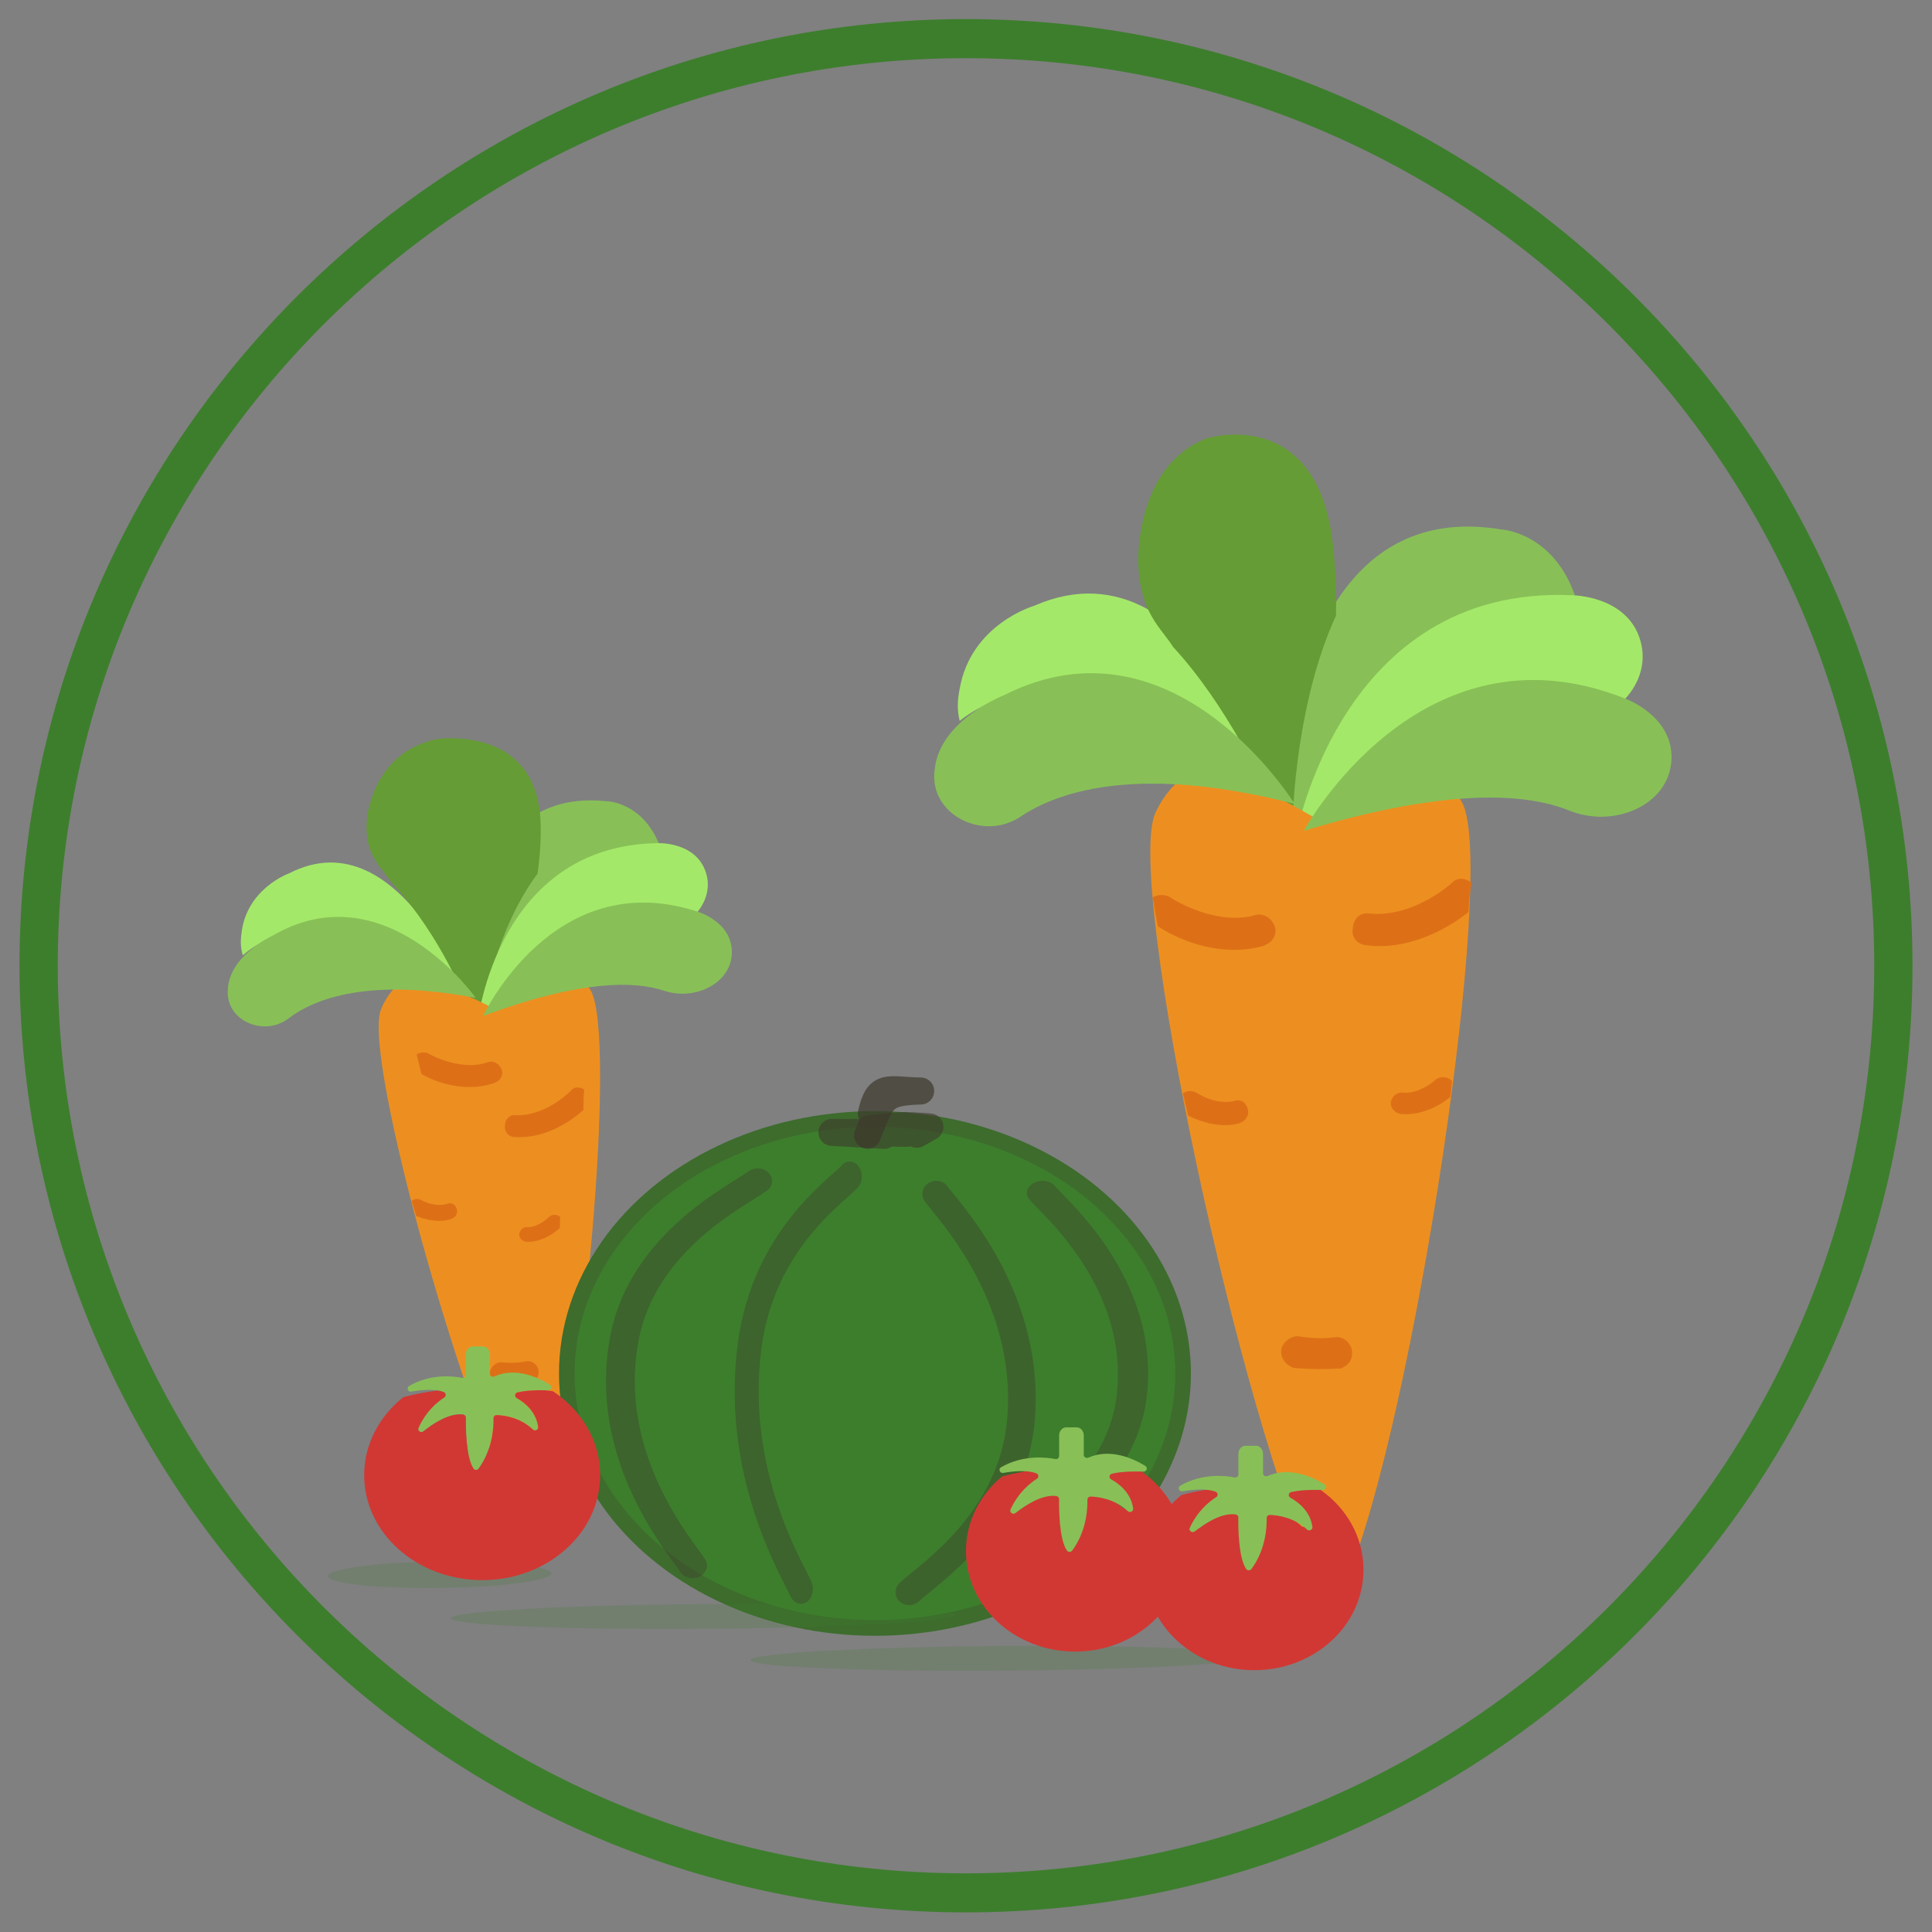 <?xml version="1.0" encoding="UTF-8" standalone="no"?>
<!DOCTYPE svg PUBLIC "-//W3C//DTD SVG 1.1//EN" "http://www.w3.org/Graphics/SVG/1.1/DTD/svg11.dtd">
<svg width="100%" height="100%" viewBox="0 0 50 50" version="1.1" xmlns="http://www.w3.org/2000/svg" xmlns:xlink="http://www.w3.org/1999/xlink" xml:space="preserve" xmlns:serif="http://www.serif.com/" style="fill-rule:evenodd;clip-rule:evenodd;stroke-linecap:round;stroke-linejoin:round;stroke-miterlimit:1.5;">
    <rect x="0" y="0" width="50" height="50" fill="#808080" stroke="none"/>
    <g id="enuD8VgjzrC4" transform="matrix(0.413,-0.018,0.018,0.413,14.988,8.79)">
        <path d="M61.574,20.211C61.574,20.211 61.75,20.215 61.927,20.218C61.949,19.783 61.794,19.344 61.639,18.906C60.47,14.705 57.162,14.385 57.162,14.385C43.059,11.434 42.523,32.762 42.523,32.762C43.048,32.162 43.6,31.736 44.226,31.225C45.675,26.286 50.028,18.438 61.573,20.211L61.574,20.211Z" style="fill:rgb(136,192,87);fill-rule:nonzero;"/>
        <path d="M26.106,23.386C36.012,20.277 41.166,28.334 42.95,32.253C43.033,32.319 43.117,32.385 43.117,32.385C43.117,32.385 38.665,13.657 27.741,17.883C27.741,17.883 23.727,18.849 22.847,22.881C22.666,23.624 22.629,24.186 22.759,24.879C24.326,23.753 26.106,23.386 26.106,23.386Z" style="fill:rgb(164,232,105);fill-rule:nonzero;"/>
        <path d="M38.973,7.888C34.406,9.417 34.364,15.449 34.364,15.449C34.313,18.608 35.583,19.561 36.313,20.841C39.414,24.507 41.714,29.719 42.657,32.541C42.856,32.834 43.055,33.127 43.233,33.263C43.315,30.948 44.005,24.343 46.584,19.328C46.684,17.726 46.694,16.055 46.549,14.404C45.731,6.082 38.973,7.888 38.973,7.888Z" style="fill:rgb(101,156,53);fill-rule:nonzero;"/>
        <path d="M43.433,33.182C43.433,33.182 46.868,17.42 61.402,18.692C61.402,18.692 64.911,18.856 65.569,21.774C66.228,24.692 63.131,27.218 59.934,26.881C56.979,26.612 51.919,27.632 43.433,33.182Z" style="fill:rgb(164,232,105);fill-rule:nonzero;"/>
        <path d="M44.853,31.939C45.032,32.494 45.201,32.908 45.201,32.908C45.201,32.908 45.304,32.334 45.605,31.535C45.257,31.629 45.126,31.779 44.853,31.939Z" style="fill:rgb(242,104,28);fill-rule:nonzero;"/>
        <path d="M53.973,31.378C53.419,30.241 52.649,29.455 51.664,28.88C49.747,29.639 47.545,30.677 45.055,32.138C42.315,30.342 39.923,29.187 37.81,28.318C36.532,28.871 35.462,29.779 34.741,31.186C32.647,35.479 38.528,69.905 42.816,79.565C43.231,80.417 44.291,80.499 44.654,79.583C49.205,69.94 55.981,35.711 53.973,31.378Z" style="fill:rgb(237,143,32);fill-rule:nonzero;"/>
        <path d="M44.53,64.454C43.772,64.521 43.054,64.453 42.288,64.298C41.794,64.223 41.225,64.643 41.151,65.137C41.076,65.632 41.496,66.201 41.99,66.275C42.844,66.384 43.785,66.445 44.679,66.418C44.814,66.458 44.991,66.364 45.079,66.316C45.431,66.126 45.6,65.808 45.587,65.361C45.526,64.826 45.065,64.393 44.53,64.454Z" style="fill:rgb(221,112,23);fill-rule:nonzero;"/>
        <path d="M41.136,39.786C41.344,39.702 41.551,39.619 41.683,39.469C41.882,39.244 42.006,38.953 41.914,38.605C41.738,38.049 41.223,37.726 40.733,37.827C38.99,38.287 36.812,37.429 35.482,36.518C35.182,36.253 34.617,36.287 34.344,36.446C34.453,37.077 34.488,37.641 34.597,38.272C36.227,39.448 38.762,40.356 41.136,39.786Z" style="fill:rgb(221,112,23);fill-rule:nonzero;"/>
        <path d="M53.063,36.39C51.797,37.389 49.753,38.322 47.913,38.052C47.346,37.914 46.854,38.271 46.787,38.908C46.65,39.475 47.007,39.968 47.644,40.034C50.051,40.441 52.518,39.364 54.066,38.221C54.132,37.585 54.199,36.948 54.336,36.381C53.839,36.031 53.414,36.034 53.063,36.39Z" style="fill:rgb(221,112,23);fill-rule:nonzero;"/>
        <path d="M35.706,48.791C35.952,48.623 36.255,48.604 36.569,48.788C37.147,49.209 38.077,49.557 38.883,49.404C39.283,49.277 39.649,49.508 39.722,49.961C39.784,50.212 39.692,50.421 39.547,50.582C39.451,50.69 39.301,50.75 39.152,50.81C38.047,51.083 36.808,50.653 35.975,50.198" style="fill:rgb(221,112,23);fill-rule:nonzero;"/>
        <path d="M52.431,49.736C51.674,50.312 50.489,50.844 49.255,50.665C48.874,50.573 48.636,50.243 48.682,49.91C48.775,49.53 49.106,49.289 49.439,49.334C50.151,49.47 51.051,49.035 51.572,48.604C51.856,48.411 52.283,48.455 52.521,48.691L52.569,48.738" style="fill:rgb(221,112,23);fill-rule:nonzero;"/>
        <path d="M43.486,30.988C43.486,30.988 36.508,18.482 25.622,23.387C25.622,23.387 21.528,24.762 21.071,27.829C20.536,30.625 23.851,32.482 26.246,31.072C28.874,29.45 34.085,28.128 43.486,30.988Z" style="fill:rgb(136,192,87);fill-rule:nonzero;"/>
        <path d="M43.984,32.693C43.984,32.693 51.81,19.675 64.384,25.274C64.384,25.274 67.463,26.498 67.168,29.305C66.873,32.112 63.348,33.416 60.601,32.134C58.047,30.987 53.227,30.343 43.984,32.693Z" style="fill:rgb(136,192,87);fill-rule:nonzero;"/>
    </g>
    <g id="enuD8VgjzrC41" serif:id="enuD8VgjzrC4" transform="matrix(0.282,-0.03,0.03,0.282,-0.88,18.392)">
        <path d="M61.574,20.211C61.574,20.211 61.75,20.215 61.927,20.218C61.949,19.783 61.794,19.344 61.639,18.906C60.47,14.705 57.162,14.385 57.162,14.385C43.059,11.434 42.523,32.762 42.523,32.762C43.048,32.162 43.6,31.736 44.226,31.225C45.675,26.286 50.028,18.438 61.573,20.211L61.574,20.211Z" style="fill:rgb(136,192,87);fill-rule:nonzero;"/>
        <path d="M26.106,23.386C36.012,20.277 41.166,28.334 42.95,32.253C43.033,32.319 43.117,32.385 43.117,32.385C43.117,32.385 38.665,13.657 27.741,17.883C27.741,17.883 23.727,18.849 22.847,22.881C22.666,23.624 22.629,24.186 22.759,24.879C24.326,23.753 26.106,23.386 26.106,23.386Z" style="fill:rgb(164,232,105);fill-rule:nonzero;"/>
        <g transform="matrix(1.279,0.215,-0.17,1.009,-6.002,-9.215)">
            <path d="M38.973,7.888C34.406,9.417 34.364,15.449 34.364,15.449C34.313,18.608 35.583,19.561 36.313,20.841C39.414,24.507 41.714,29.719 42.657,32.541C42.856,32.834 43.055,33.127 43.233,33.263C43.315,30.948 44.005,24.343 46.584,19.328C46.684,17.726 46.694,16.055 46.549,14.404C45.731,6.082 38.973,7.888 38.973,7.888Z" style="fill:rgb(101,156,53);fill-rule:nonzero;"/>
        </g>
        <path d="M43.433,33.182C43.433,33.182 46.868,17.42 61.402,18.692C61.402,18.692 64.911,18.856 65.569,21.774C66.228,24.692 63.131,27.218 59.934,26.881C56.979,26.612 51.919,27.632 43.433,33.182Z" style="fill:rgb(164,232,105);fill-rule:nonzero;"/>
        <path d="M44.853,31.939C45.032,32.494 45.201,32.908 45.201,32.908C45.201,32.908 45.304,32.334 45.605,31.535C45.257,31.629 45.126,31.779 44.853,31.939Z" style="fill:rgb(242,104,28);fill-rule:nonzero;"/>
        <path d="M53.973,31.378C53.419,30.241 52.649,29.455 51.664,28.88C49.747,29.639 47.545,30.677 45.055,32.138C42.315,30.342 39.923,29.187 37.81,28.318C36.532,28.871 35.462,29.779 34.741,31.186C32.647,35.479 38.528,69.905 42.816,79.565C43.231,80.417 44.291,80.499 44.654,79.583C49.205,69.94 55.981,35.711 53.973,31.378Z" style="fill:rgb(237,143,32);fill-rule:nonzero;"/>
        <path d="M44.53,64.454C43.772,64.521 43.054,64.453 42.288,64.298C41.794,64.223 41.225,64.643 41.151,65.137C41.076,65.632 41.496,66.201 41.99,66.275C42.844,66.384 43.785,66.445 44.679,66.418C44.814,66.458 44.991,66.364 45.079,66.316C45.431,66.126 45.6,65.808 45.587,65.361C45.526,64.826 45.065,64.393 44.53,64.454Z" style="fill:rgb(221,112,23);fill-rule:nonzero;"/>
        <g transform="matrix(1,2.77556e-17,-2.77556e-17,1,3.229,-0.897)">
            <path d="M41.136,39.786C41.344,39.702 41.551,39.619 41.683,39.469C41.882,39.244 42.006,38.953 41.914,38.605C41.738,38.049 41.223,37.726 40.733,37.827C38.99,38.287 36.812,37.429 35.482,36.518C35.182,36.253 34.617,36.287 34.344,36.446C34.453,37.077 34.488,37.641 34.597,38.272C36.227,39.448 38.762,40.356 41.136,39.786Z" style="fill:rgb(221,112,23);fill-rule:nonzero;"/>
        </g>
        <g transform="matrix(1,2.77556e-17,-2.77556e-17,1,-1.885,3.967)">
            <path d="M53.063,36.39C51.797,37.389 49.753,38.322 47.913,38.052C47.346,37.914 46.854,38.271 46.787,38.908C46.65,39.475 47.007,39.968 47.644,40.034C50.051,40.441 52.518,39.364 54.066,38.221C54.132,37.585 54.199,36.948 54.336,36.381C53.839,36.031 53.414,36.034 53.063,36.39Z" style="fill:rgb(221,112,23);fill-rule:nonzero;"/>
        </g>
        <path d="M35.706,48.791C35.952,48.623 36.255,48.604 36.569,48.788C37.147,49.209 38.077,49.557 38.883,49.404C39.283,49.277 39.649,49.508 39.722,49.961C39.784,50.212 39.692,50.421 39.547,50.582C39.451,50.69 39.301,50.75 39.152,50.81C38.047,51.083 36.808,50.653 35.975,50.198" style="fill:rgb(221,112,23);fill-rule:nonzero;"/>
        <g transform="matrix(1,2.77556e-17,-2.77556e-17,1,-3.537,2.943)">
            <path d="M52.431,49.736C51.674,50.312 50.489,50.844 49.255,50.665C48.874,50.573 48.636,50.243 48.682,49.91C48.775,49.53 49.106,49.289 49.439,49.334C50.151,49.47 51.051,49.035 51.572,48.604C51.856,48.411 52.283,48.455 52.521,48.691L52.569,48.738" style="fill:rgb(221,112,23);fill-rule:nonzero;"/>
        </g>
        <path d="M43.486,30.988C43.486,30.988 36.508,18.482 25.622,23.387C25.622,23.387 21.528,24.762 21.071,27.829C20.536,30.625 23.851,32.482 26.246,31.072C28.874,29.45 34.085,28.128 43.486,30.988Z" style="fill:rgb(136,192,87);fill-rule:nonzero;"/>
        <path d="M43.984,32.693C43.984,32.693 51.81,19.675 64.384,25.274C64.384,25.274 67.463,26.498 67.168,29.305C66.873,32.112 63.348,33.416 60.601,32.134C58.047,30.987 53.227,30.343 43.984,32.693Z" style="fill:rgb(136,192,87);fill-rule:nonzero;"/>
    </g>
    <g transform="matrix(1.393,0,0,1.401,-1.805,14.215)">
        <ellipse cx="17.551" cy="15.225" rx="5.725" ry="4.701" style="fill:rgb(61,126,45);stroke:rgb(61,108,45);stroke-width:0.29px;"/>
    </g>
    <g transform="matrix(1.009,0,0,0.878,-1.253,4.308)">
        <path d="M20.676,29.904C20.197,30.321 17.734,31.659 17.257,34.546C16.668,38.104 18.786,40.805 19.006,41.238" style="fill:none;stroke:rgb(61,59,45);stroke-opacity:0.38;stroke-width:0.74px;"/>
    </g>
    <g transform="matrix(0.758,0,0,0.942,6.321,2.276)">
        <path d="M20.676,29.904C20.197,30.321 17.734,31.659 17.257,34.546C16.668,38.104 18.786,40.805 19.006,41.238" style="fill:none;stroke:rgb(61,59,45);stroke-opacity:0.38;stroke-width:0.82px;"/>
    </g>
    <g transform="matrix(-0.952,0.084,-0.079,-0.897,45.58,66.29)">
        <path d="M20.676,29.904C20.197,30.321 17.734,31.659 17.257,34.546C16.668,38.104 18.786,40.805 19.006,41.238" style="fill:none;stroke:rgb(61,59,45);stroke-opacity:0.41;stroke-width:0.75px;"/>
    </g>
    <g transform="matrix(-1.051,0.093,-0.072,-0.815,49.91,62.704)">
        <path d="M20.676,29.904C20.197,30.321 17.734,31.659 17.257,34.546C16.668,38.104 18.786,40.805 19.006,41.238" style="fill:none;stroke:rgb(61,59,45);stroke-opacity:0.37;stroke-width:0.74px;"/>
    </g>
    <g transform="matrix(1.117,-0.008,0.004,0.562,8.564,37.084)">
        <ellipse cx="15.52" cy="10.6" rx="5.838" ry="0.57" style="fill:rgb(61,126,45);fill-opacity:0.2;"/>
    </g>
    <g transform="matrix(0.111,0,0,0.112,24.956,36.955)">
        <path d="M41.248,9.99C41.155,9.925 41.047,9.884 40.934,9.87C40.534,9.821 40.133,9.775 39.733,9.721C39.59,9.707 39.446,9.696 39.304,9.682C36.39,9.634 34.561,9.888 33.458,10.156C32.859,10.302 32.751,11.087 33.283,11.4C36.74,13.435 37.694,16.059 37.913,17.793C37.993,18.427 37.236,18.813 36.779,18.366C33.989,15.642 30.471,15.221 28.981,15.172C28.591,15.159 28.277,15.476 28.284,15.866C28.376,21.8 26.116,25.6 25.073,27.033C24.791,27.42 24.214,27.4 23.956,26.998C22.319,24.449 22.294,17.715 22.324,15.733C22.329,15.383 22.065,15.098 21.717,15.053C18.763,14.671 15.28,17.035 13.163,18.779C12.62,19.226 11.828,18.649 12.11,18.005C13.765,14.226 16.29,12.169 17.662,11.272C18.119,10.973 18.043,10.278 17.534,10.082C17.163,9.939 16.758,9.833 16.331,9.758C16.255,9.744 16.174,9.743 16.097,9.754C13.672,10.084 11.29,10.545 8.978,11.165C8.876,11.192 8.781,11.241 8.7,11.309C3.597,15.555 0.393,21.668 0.393,28.465C0.393,41.286 11.786,51.679 25.839,51.679C39.892,51.679 51.285,41.286 51.285,28.465C51.286,20.928 47.348,14.23 41.248,9.99Z" style="fill:rgb(209,56,52);fill-rule:nonzero;"/>
    </g>
    <g transform="matrix(0.111,0,0,0.112,29.594,37.436)">
        <path d="M41.248,9.99C41.155,9.925 41.047,9.884 40.934,9.87C40.534,9.821 40.133,9.775 39.733,9.721C39.59,9.707 39.446,9.696 39.304,9.682C36.39,9.634 34.561,9.888 33.458,10.156C32.859,10.302 32.751,11.087 33.283,11.4C36.74,13.435 37.694,16.059 37.913,17.793C37.993,18.427 37.236,18.813 36.779,18.366C33.989,15.642 30.471,15.221 28.981,15.172C28.591,15.159 28.277,15.476 28.284,15.866C28.376,21.8 26.116,25.6 25.073,27.033C24.791,27.42 24.214,27.4 23.956,26.998C22.319,24.449 22.294,17.715 22.324,15.733C22.329,15.383 22.065,15.098 21.717,15.053C18.763,14.671 15.28,17.035 13.163,18.779C12.62,19.226 11.828,18.649 12.11,18.005C13.765,14.226 16.29,12.169 17.662,11.272C18.119,10.973 18.043,10.278 17.534,10.082C17.163,9.939 16.758,9.833 16.331,9.758C16.255,9.744 16.174,9.743 16.097,9.754C13.672,10.084 11.29,10.545 8.978,11.165C8.876,11.192 8.781,11.241 8.7,11.309C3.597,15.555 0.393,21.668 0.393,28.465C0.393,41.286 11.786,51.679 25.839,51.679C39.892,51.679 51.285,41.286 51.285,28.465C51.286,20.928 47.348,14.23 41.248,9.99Z" style="fill:rgb(209,56,52);fill-rule:nonzero;"/>
    </g>
    <g transform="matrix(0.123,0,0,0.118,24.663,36.94)">
        <path d="M40.47,8.458C37.908,6.816 33.096,4.528 28.473,6.642C28.028,6.846 27.521,6.525 27.521,6.035L27.521,1.786C27.522,0.804 26.855,0 26.04,0L23.817,0C23.002,0 22.335,0.804 22.335,1.786L22.335,6.287C22.335,6.712 21.95,7.034 21.533,6.948C19.656,6.561 14.782,5.959 10.121,8.743C9.483,9.124 9.853,10.124 10.585,9.99C12.755,9.593 15.611,9.32 17.541,10.082C18.047,10.281 18.12,10.973 17.665,11.271C16.294,12.166 13.765,14.224 12.108,18.008C11.826,18.652 12.618,19.229 13.161,18.782C15.278,17.038 18.761,14.675 21.715,15.056C22.063,15.101 22.327,15.385 22.322,15.736C22.292,17.718 22.317,24.452 23.954,27.001C24.212,27.403 24.79,27.423 25.071,27.036C26.114,25.603 28.375,21.803 28.282,15.869C28.276,15.479 28.589,15.162 28.979,15.175C30.469,15.223 33.987,15.644 36.777,18.369C37.234,18.816 37.991,18.43 37.911,17.796C37.692,16.061 36.737,13.437 33.28,11.402C32.755,11.093 32.844,10.307 33.435,10.162C34.629,9.869 36.687,9.59 40.079,9.702C40.768,9.723 41.049,8.829 40.47,8.458Z" style="fill:rgb(136,192,87);fill-rule:nonzero;"/>
    </g>
    <g transform="matrix(0.123,0,0,0.118,29.302,37.416)">
        <path d="M40.47,8.458C37.908,6.816 33.096,4.528 28.473,6.642C28.028,6.846 27.521,6.525 27.521,6.035L27.521,1.786C27.522,0.804 26.855,0 26.04,0L23.817,0C23.002,0 22.335,0.804 22.335,1.786L22.335,6.287C22.335,6.712 21.95,7.034 21.533,6.948C19.656,6.561 14.782,5.959 10.121,8.743C9.483,9.124 9.853,10.124 10.585,9.99C12.755,9.593 15.611,9.32 17.541,10.082C18.047,10.281 18.12,10.973 17.665,11.271C16.294,12.166 13.765,14.224 12.108,18.008C11.826,18.652 12.618,19.229 13.161,18.782C15.278,17.038 18.761,14.675 21.715,15.056C22.063,15.101 22.327,15.385 22.322,15.736C22.292,17.718 22.317,24.452 23.954,27.001C24.212,27.403 24.79,27.423 25.071,27.036C26.114,25.603 28.375,21.803 28.282,15.869C28.276,15.479 28.589,15.162 28.979,15.175C30.469,15.223 33.987,15.644 36.777,18.369C37.234,18.816 37.991,18.43 37.911,17.796C37.692,16.061 36.737,13.437 33.28,11.402C32.755,11.093 32.844,10.307 33.435,10.162C34.629,9.869 36.687,9.59 40.079,9.702C40.768,9.723 41.049,8.829 40.47,8.458Z" style="fill:rgb(136,192,87);fill-rule:nonzero;"/>
    </g>
    <g transform="matrix(1,0,0,1.021,0,-0.021)">
        <path d="M25,1C38.246,1 49,11.53 49,24.5C49,37.47 38.246,48 25,48C11.754,48 1,37.47 1,24.5C1,11.53 11.754,1 25,1ZM25,1C38.246,1 49,11.53 49,24.5C49,37.47 38.246,48 25,48C11.754,48 1,37.47 1,24.5C1,11.53 11.754,1 25,1Z" style="fill:rgb(235,235,235);stroke:rgb(61,126,45);stroke-width:0.99px;"/>
    </g>
    <g transform="matrix(-0.013,-1,1,-0.013,-1.642,57.78)">
        <ellipse cx="16.854" cy="13.24" rx="0.344" ry="2.893" style="fill:rgb(61,126,45);fill-opacity:0.2;"/>
    </g>
    <g transform="matrix(1.117,-0.008,0.004,0.562,0.812,36.001)">
        <ellipse cx="15.52" cy="10.6" rx="5.838" ry="0.57" style="fill:rgb(61,126,45);fill-opacity:0.2;"/>
    </g>
    <g transform="matrix(0.12,0,0,0.117,9.374,34.846)">
        <path d="M40.47,8.458C37.908,6.816 33.096,4.528 28.473,6.642C28.028,6.846 27.521,6.525 27.521,6.035L27.521,1.786C27.522,0.804 26.855,0 26.04,0L23.817,0C23.002,0 22.335,0.804 22.335,1.786L22.335,6.287C22.335,6.712 21.95,7.034 21.533,6.948C19.656,6.561 14.782,5.959 10.121,8.743C9.483,9.124 9.853,10.124 10.585,9.99C12.755,9.593 15.611,9.32 17.541,10.082C18.047,10.281 18.12,10.973 17.665,11.271C16.294,12.166 13.765,14.224 12.108,18.008C11.826,18.652 12.618,19.229 13.161,18.782C15.278,17.038 18.761,14.675 21.715,15.056C22.063,15.101 22.327,15.385 22.322,15.736C22.292,17.718 22.317,24.452 23.954,27.001C24.212,27.403 24.79,27.423 25.071,27.036C26.114,25.603 28.375,21.803 28.282,15.869C28.276,15.479 28.589,15.162 28.979,15.175C30.469,15.223 33.987,15.644 36.777,18.369C37.234,18.816 37.991,18.43 37.911,17.796C37.692,16.061 36.737,13.437 33.28,11.402C32.755,11.093 32.844,10.307 33.435,10.162C34.629,9.869 36.687,9.59 40.079,9.702C40.768,9.723 41.049,8.829 40.47,8.458Z" style="fill:rgb(136,192,87);fill-rule:nonzero;"/>
    </g>
    <g transform="matrix(0.12,0,0,0.117,9.378,34.847)">
        <path d="M41.248,9.99C41.155,9.925 41.047,9.884 40.934,9.87C40.534,9.821 40.133,9.775 39.733,9.721C39.59,9.707 39.446,9.696 39.304,9.682C36.39,9.634 34.561,9.888 33.458,10.156C32.859,10.302 32.751,11.087 33.283,11.4C36.74,13.435 37.694,16.059 37.913,17.793C37.993,18.427 37.236,18.813 36.779,18.366C33.989,15.642 30.471,15.221 28.981,15.172C28.591,15.159 28.277,15.476 28.284,15.866C28.376,21.8 26.116,25.6 25.073,27.033C24.791,27.42 24.214,27.4 23.956,26.998C22.319,24.449 22.294,17.715 22.324,15.733C22.329,15.383 22.065,15.098 21.717,15.053C18.763,14.671 15.28,17.035 13.163,18.779C12.62,19.226 11.828,18.649 12.11,18.005C13.765,14.226 16.29,12.169 17.662,11.272C18.119,10.973 18.043,10.278 17.534,10.082C17.163,9.939 16.758,9.833 16.331,9.758C16.255,9.744 16.174,9.743 16.097,9.754C13.672,10.084 11.29,10.545 8.978,11.165C8.876,11.192 8.781,11.241 8.7,11.309C3.597,15.555 0.393,21.668 0.393,28.465C0.393,41.286 11.786,51.679 25.839,51.679C39.892,51.679 51.285,41.286 51.285,28.465C51.286,20.928 47.348,14.23 41.248,9.99Z" style="fill:rgb(209,56,52);fill-rule:nonzero;"/>
    </g>
    <path d="M22.451,29.38C22.833,28.444 22.814,28.263 23.827,28.235C22.993,28.225 22.729,28.01 22.55,28.821" style="fill:none;stroke:rgb(61,59,45);stroke-opacity:0.72;stroke-width:0.7px;"/>
    <path d="M22.099,29.303C22.361,29.329 22.624,29.356 22.886,29.383L21.53,29.306C22.177,29.314 22.824,29.322 23.472,29.33C23.154,29.289 22.836,29.248 22.519,29.207C23.304,29.127 23.276,29.106 24.066,29.164L23.728,29.355" style="fill:none;stroke:rgb(61,59,45);stroke-opacity:0.59;stroke-width:0.7px;"/>
</svg>
